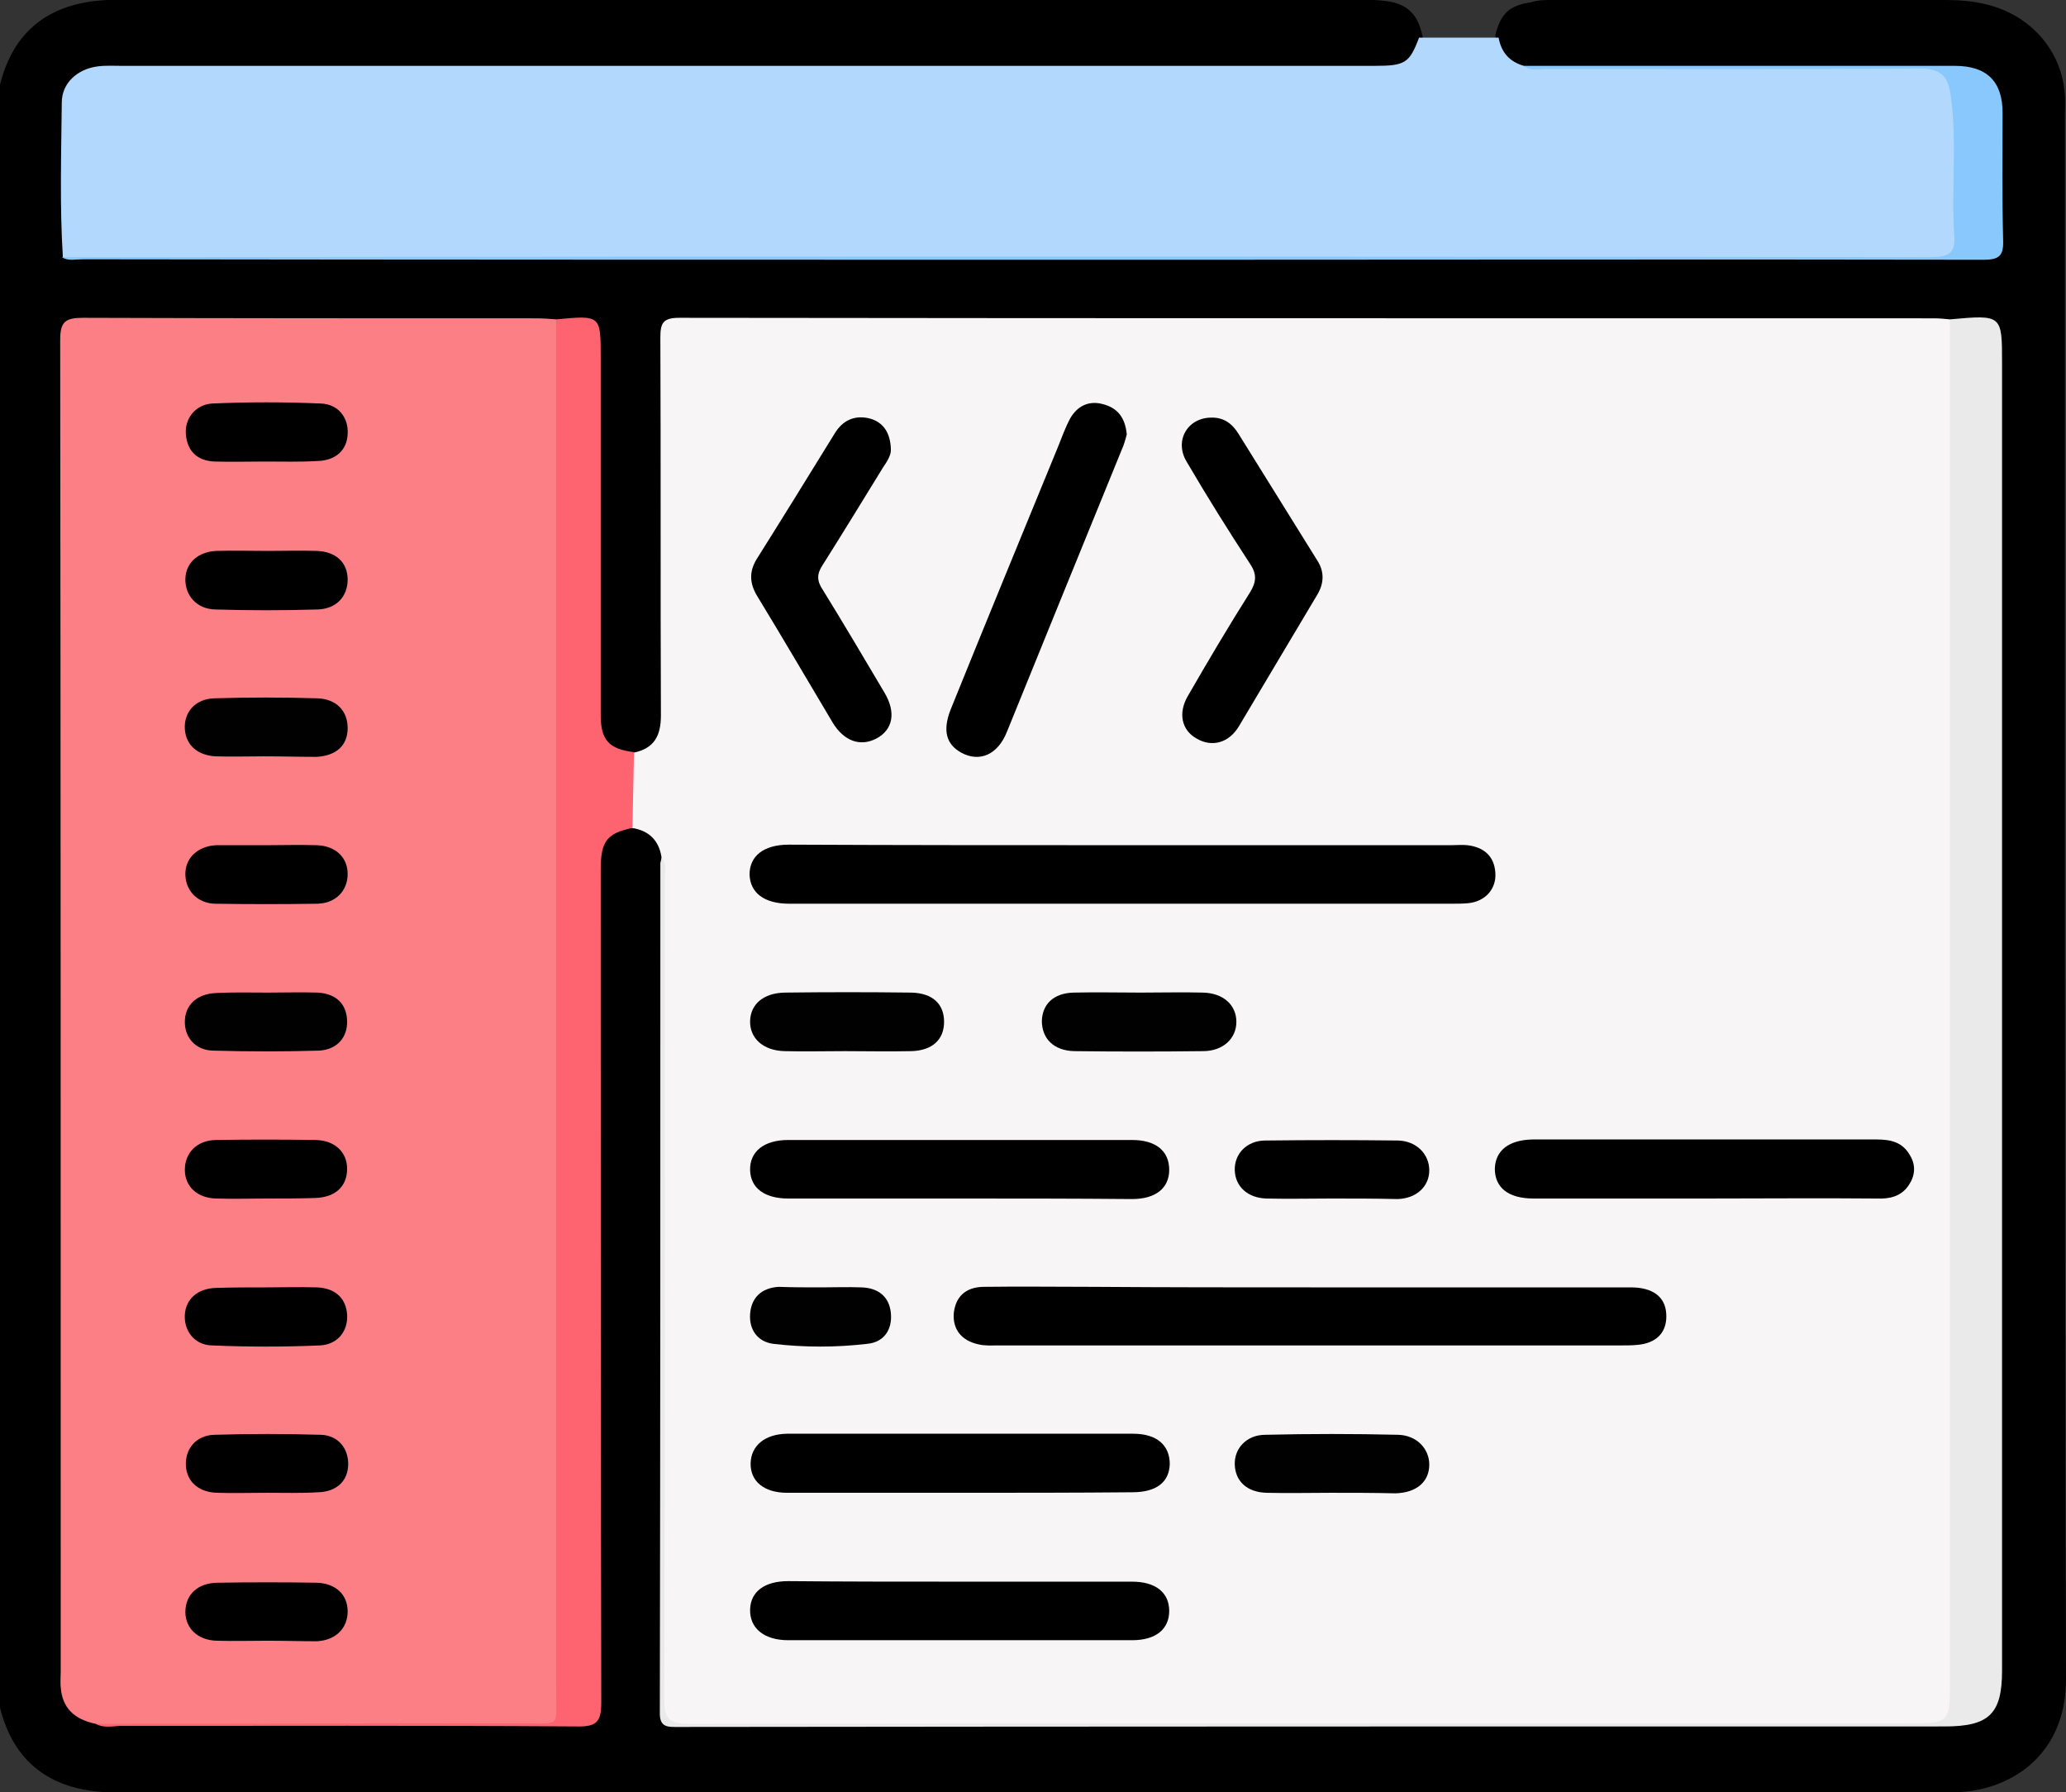 <svg width="98" height="85" viewBox="0 0 98 85" fill="none" xmlns="http://www.w3.org/2000/svg">
<rect x="0" y="0" width="98" height="85" fill="#333333" stroke="none"/>
<g clip-path="url(#clip0_540_8545)">
<path d="M0 80.984C0 55.328 0 29.672 0 4.016C0.637 1.463 2.345 0.124 5.098 2.97092e-07C5.48 -0.025 5.862 2.97092e-07 6.244 2.97092e-07C25.539 2.97092e-07 44.807 2.97092e-07 64.101 2.97092e-07C64.586 2.97092e-07 65.044 -0.025 65.529 0.025C66.727 0.124 67.262 0.62 67.491 1.785C67.211 2.925 66.752 3.297 65.605 3.371C65.172 3.396 64.713 3.371 64.28 3.371C45.011 3.371 25.768 3.371 6.499 3.371C3.568 3.371 3.186 3.743 3.186 6.569C3.186 7.957 3.186 9.345 3.186 10.758C3.186 11.13 3.135 11.502 3.364 11.849C3.772 12.27 4.333 12.122 4.817 12.122C25.233 12.122 45.648 12.122 66.064 12.122C74.653 12.122 83.268 12.122 91.858 12.122C92.52 12.122 93.183 12.072 93.871 12.072C94.406 12.072 94.712 11.849 94.712 11.304C94.738 9.271 94.789 7.213 94.687 5.181C94.636 4.14 94.049 3.619 93.03 3.446C92.52 3.371 92.01 3.371 91.501 3.371C85.154 3.371 78.833 3.396 72.487 3.371C71.467 3.223 71.009 2.603 70.932 1.661C71.187 0.62 71.62 0.248 72.665 0.099C72.946 2.96161e-07 73.302 2.97092e-07 73.659 2.97092e-07C79.878 2.97092e-07 86.072 2.97092e-07 92.291 2.97092e-07C92.928 2.97092e-07 93.565 0.05 94.177 0.198C96.318 0.694 97.822 2.404 97.949 4.536C97.975 4.809 97.949 5.082 97.949 5.379C97.949 30.143 97.924 54.882 98 79.646C98 83.339 95.222 85.025 92.546 85C92.138 85 91.73 85 91.297 85C63.031 85 34.791 85 6.525 85C6.041 85 5.556 85 5.098 85C2.345 84.876 0.637 83.537 0 80.984Z" fill="black"/>
<path d="M30.05 35.696C31.044 35.497 31.35 34.877 31.35 33.936C31.324 27.962 31.35 21.988 31.324 16.013C31.324 15.344 31.426 15.072 32.216 15.072C52.046 15.096 71.901 15.096 91.73 15.096C91.985 15.096 92.24 15.121 92.495 15.146C92.903 15.617 92.8 16.212 92.8 16.757C92.8 22.681 92.8 28.581 92.8 34.506C92.8 49.404 92.8 64.302 92.8 79.2C92.8 81.802 92.775 81.827 90.099 81.827C70.932 81.827 51.765 81.827 32.599 81.827C31.299 81.827 31.426 81.976 31.426 80.687C31.426 67.698 31.426 54.733 31.426 41.744C31.426 41.372 31.477 41 31.375 40.629C31.248 39.86 30.789 39.389 29.974 39.265C29.591 38.075 29.54 36.885 30.05 35.696Z" fill="#F7F5F5"/>
<path d="M4.537 81.753C3.492 81.53 2.957 80.984 2.88 80.017C2.855 79.77 2.88 79.522 2.88 79.274C2.88 58.228 2.88 37.158 2.855 16.113C2.855 15.245 3.109 15.072 3.951 15.072C11.113 15.096 18.275 15.096 25.437 15.096C25.742 15.096 26.074 15.121 26.38 15.146C26.762 15.592 26.686 16.137 26.686 16.658C26.686 21.616 26.686 26.573 26.686 31.531C26.686 47.644 26.686 63.756 26.686 79.844C26.686 81.802 26.686 81.802 24.672 81.802C18.3 81.802 11.928 81.802 5.556 81.802C5.225 81.827 4.868 81.877 4.537 81.753Z" fill="#FC7F86"/>
<path d="M67.313 1.785C68.562 1.785 69.836 1.785 71.085 1.785C71.212 2.479 71.595 2.925 72.283 3.123C72.716 3.247 73.175 3.173 73.608 3.173C79.496 3.173 85.384 3.173 91.271 3.173C92.393 3.173 92.571 3.322 92.826 4.388C93.183 5.85 93.004 7.337 93.03 8.825C93.055 9.692 93.055 10.56 93.004 11.428C92.979 12.023 92.724 12.37 92.061 12.27C91.883 12.246 91.679 12.27 91.501 12.27C62.368 12.27 33.236 12.27 4.103 12.27C3.721 12.27 3.339 12.37 2.982 12.196C2.829 9.767 2.906 7.313 2.931 4.859C2.931 3.941 3.67 3.272 4.639 3.148C5.021 3.099 5.403 3.123 5.786 3.123C25.59 3.123 45.393 3.123 65.197 3.123C66.65 3.123 66.854 2.999 67.313 1.785Z" fill="#B2D9FD"/>
<path d="M31.375 40.653C31.656 40.975 31.528 41.372 31.528 41.719C31.528 54.659 31.554 67.623 31.503 80.563C31.503 81.505 31.732 81.753 32.701 81.753C52.097 81.728 71.493 81.728 90.889 81.728C92.342 81.728 92.495 81.604 92.495 80.117C92.495 75.382 92.495 70.647 92.495 65.888C92.495 48.982 92.495 32.052 92.495 15.146C94.967 14.923 94.967 14.923 94.967 17.228C94.967 37.902 94.967 58.551 94.967 79.224C94.967 81.282 94.355 81.877 92.24 81.877C72.232 81.877 52.224 81.877 32.216 81.901C31.681 81.901 31.273 81.951 31.299 81.183C31.324 67.772 31.324 54.361 31.324 40.926C31.35 40.827 31.375 40.728 31.375 40.653Z" fill="#EAEAEA"/>
<path d="M4.537 81.753C11.291 81.753 18.045 81.728 24.799 81.728C26.609 81.728 26.38 81.951 26.38 80.216C26.38 58.526 26.38 36.836 26.38 15.146C28.495 14.947 28.495 14.947 28.495 16.955C28.495 22.607 28.495 28.259 28.495 33.911C28.495 35.101 28.877 35.522 30.075 35.671C30.05 36.861 30.024 38.075 29.999 39.265C28.801 39.513 28.495 39.885 28.495 41.223C28.495 54.386 28.495 67.549 28.521 80.712C28.521 81.629 28.342 81.901 27.348 81.877C20.11 81.827 12.897 81.852 5.658 81.852C5.276 81.877 4.894 81.951 4.537 81.753Z" fill="#FD646F"/>
<path d="M2.931 12.196C13.916 12.196 24.901 12.171 35.887 12.171C54.442 12.171 73.022 12.171 91.577 12.196C92.418 12.196 92.775 12.023 92.698 11.13C92.546 8.924 92.852 6.693 92.52 4.462C92.393 3.57 92.01 3.247 91.042 3.247C85.154 3.297 79.266 3.272 73.379 3.272C73.022 3.272 72.614 3.396 72.283 3.123C79.088 3.123 85.919 3.123 92.724 3.123C94.253 3.123 94.992 3.867 94.992 5.354C94.992 7.362 94.967 9.395 95.018 11.403C95.043 12.146 94.814 12.32 94.075 12.32C81.178 12.295 68.281 12.32 55.385 12.32C38.206 12.32 21.053 12.32 3.874 12.295C3.568 12.295 3.237 12.394 2.931 12.196Z" fill="#89C8FD"/>
<path d="M53.269 40.083C58.469 40.083 63.643 40.083 68.842 40.083C69.097 40.083 69.352 40.058 69.607 40.083C70.397 40.182 70.881 40.604 70.932 41.397C70.983 42.165 70.448 42.76 69.632 42.835C69.352 42.859 69.072 42.859 68.766 42.859C58.418 42.859 48.07 42.859 37.722 42.859C37.62 42.859 37.543 42.859 37.441 42.859C36.243 42.859 35.581 42.339 35.555 41.471C35.555 40.604 36.218 40.058 37.416 40.058C42.692 40.083 47.993 40.083 53.269 40.083Z" fill="black"/>
<path d="M62.164 61.054C67.236 61.054 72.283 61.054 77.355 61.054C78.4 61.054 78.986 61.5 79.037 62.294C79.088 63.037 78.731 63.558 77.992 63.731C77.661 63.806 77.304 63.806 76.947 63.806C67.084 63.806 57.22 63.806 47.356 63.806C47.05 63.806 46.719 63.831 46.413 63.756C45.623 63.583 45.19 63.062 45.241 62.294C45.317 61.525 45.776 61.054 46.617 61.029C48.401 61.005 50.185 61.029 51.969 61.029C55.359 61.054 58.749 61.054 62.164 61.054Z" fill="black"/>
<path d="M45.495 56.84C42.794 56.84 40.092 56.84 37.39 56.84C36.269 56.84 35.606 56.344 35.581 55.502C35.555 54.609 36.243 54.064 37.39 54.064C42.819 54.064 48.274 54.064 53.703 54.064C54.824 54.064 55.461 54.584 55.461 55.477C55.461 56.344 54.824 56.865 53.703 56.865C50.95 56.84 48.223 56.84 45.495 56.84Z" fill="black"/>
<path d="M45.495 75.01C48.223 75.01 50.975 75.01 53.703 75.01C54.824 75.01 55.461 75.531 55.461 76.398C55.461 77.266 54.824 77.787 53.703 77.787C48.274 77.787 42.819 77.787 37.39 77.787C36.243 77.787 35.555 77.216 35.581 76.324C35.606 75.481 36.269 74.985 37.39 74.985C40.092 75.01 42.794 75.01 45.495 75.01Z" fill="black"/>
<path d="M80.847 56.84C78.145 56.84 75.443 56.84 72.742 56.84C71.544 56.84 70.907 56.32 70.907 55.427C70.932 54.56 71.569 54.064 72.691 54.039C78.12 54.039 83.574 54.039 89.003 54.039C89.691 54.039 90.252 54.163 90.609 54.807C90.889 55.279 90.838 55.774 90.532 56.221C90.175 56.741 89.64 56.865 89.028 56.84C86.327 56.815 83.574 56.84 80.847 56.84Z" fill="black"/>
<path d="M45.546 70.796C42.819 70.796 40.067 70.796 37.339 70.796C36.243 70.796 35.581 70.251 35.606 69.383C35.632 68.565 36.269 68.02 37.314 67.995C42.794 67.995 48.274 67.995 53.753 67.995C54.875 67.995 55.487 68.54 55.487 69.433C55.461 70.3 54.849 70.771 53.703 70.771C50.95 70.796 48.248 70.796 45.546 70.796Z" fill="black"/>
<path d="M53.448 20.599C53.397 20.798 53.32 21.095 53.193 21.368C51.383 25.805 49.574 30.242 47.764 34.704C47.331 35.795 46.464 36.166 45.597 35.696C44.884 35.299 44.705 34.654 45.088 33.663C46.77 29.498 48.477 25.359 50.185 21.194C50.364 20.748 50.542 20.252 50.771 19.831C51.103 19.261 51.638 18.988 52.301 19.162C52.989 19.335 53.371 19.781 53.448 20.599Z" fill="black"/>
<path d="M57.424 19.806C58.035 19.781 58.443 20.079 58.749 20.575C59.998 22.582 61.247 24.59 62.496 26.598C62.827 27.119 62.802 27.664 62.496 28.185C61.247 30.267 60.023 32.349 58.775 34.431C58.29 35.249 57.475 35.448 56.761 35.026C56.047 34.63 55.869 33.812 56.353 32.994C57.296 31.358 58.265 29.721 59.284 28.11C59.59 27.614 59.641 27.243 59.284 26.722C58.265 25.16 57.271 23.574 56.328 21.963C55.665 20.946 56.302 19.831 57.424 19.806Z" fill="black"/>
<path d="M42.258 21.293C42.284 21.566 42.08 21.888 41.876 22.186C40.933 23.723 39.99 25.259 39.022 26.796C38.741 27.218 38.741 27.54 39.022 27.962C40.016 29.573 40.984 31.209 41.953 32.845C42.513 33.787 42.361 34.605 41.57 35.026C40.806 35.423 40.041 35.15 39.506 34.283C38.308 32.275 37.136 30.267 35.912 28.259C35.555 27.664 35.53 27.119 35.887 26.524C37.136 24.541 38.359 22.558 39.582 20.575C39.965 19.93 40.551 19.657 41.29 19.856C41.876 20.029 42.233 20.5 42.258 21.293Z" fill="black"/>
<path d="M63.133 56.84C62.113 56.84 61.094 56.865 60.074 56.84C59.182 56.815 58.596 56.27 58.571 55.502C58.545 54.733 59.131 54.089 60.023 54.089C62.113 54.064 64.229 54.064 66.319 54.089C67.186 54.113 67.797 54.733 67.797 55.502C67.797 56.27 67.185 56.84 66.293 56.865C65.248 56.84 64.203 56.84 63.133 56.84Z" fill="black"/>
<path d="M63.133 70.796C62.113 70.796 61.094 70.821 60.074 70.796C59.157 70.771 58.596 70.251 58.571 69.458C58.545 68.689 59.131 68.045 60.023 68.045C62.113 67.995 64.229 67.995 66.319 68.045C67.211 68.069 67.797 68.714 67.797 69.458C67.797 70.276 67.186 70.796 66.191 70.821C65.172 70.796 64.152 70.796 63.133 70.796Z" fill="#010101"/>
<path d="M54.11 47.074C55.104 47.074 56.073 47.049 57.067 47.074C58.035 47.098 58.647 47.668 58.647 48.462C58.647 49.255 58.01 49.85 57.067 49.85C55.028 49.875 52.989 49.875 50.95 49.85C49.981 49.825 49.42 49.255 49.42 48.412C49.446 47.619 49.981 47.098 50.924 47.074C51.995 47.049 53.04 47.074 54.11 47.074Z" fill="#010101"/>
<path d="M40.067 49.85C39.123 49.85 38.155 49.875 37.212 49.85C36.193 49.825 35.555 49.23 35.581 48.412C35.606 47.619 36.218 47.098 37.212 47.074C39.225 47.049 41.214 47.049 43.227 47.074C44.247 47.098 44.782 47.619 44.782 48.462C44.782 49.304 44.221 49.825 43.227 49.85C42.157 49.875 41.112 49.85 40.067 49.85Z" fill="#010101"/>
<path d="M38.945 61.054C39.582 61.054 40.219 61.029 40.857 61.054C41.672 61.079 42.182 61.5 42.258 62.269C42.335 63.062 41.927 63.657 41.137 63.731C39.659 63.905 38.155 63.905 36.677 63.731C35.938 63.632 35.53 63.062 35.581 62.319C35.632 61.55 36.116 61.079 36.932 61.029C37.62 61.054 38.282 61.054 38.945 61.054Z" fill="#010101"/>
<path d="M12.565 21.888C11.775 21.888 10.985 21.913 10.195 21.888C9.379 21.863 8.895 21.417 8.819 20.624C8.742 19.88 9.252 19.186 10.068 19.137C11.775 19.062 13.508 19.062 15.216 19.137C16.057 19.162 16.541 19.831 16.491 20.575C16.465 21.343 15.93 21.839 15.063 21.863C14.222 21.913 13.381 21.888 12.565 21.888Z" fill="#010000"/>
<path d="M12.718 26.127C13.483 26.127 14.248 26.102 15.012 26.127C15.93 26.152 16.491 26.672 16.491 27.491C16.491 28.284 15.955 28.879 15.063 28.904C13.432 28.953 11.826 28.953 10.195 28.904C9.328 28.879 8.768 28.234 8.793 27.441C8.819 26.697 9.379 26.177 10.246 26.127C11.062 26.102 11.877 26.127 12.718 26.127Z" fill="#010000"/>
<path d="M12.514 35.869C11.75 35.869 10.985 35.894 10.22 35.869C9.354 35.819 8.819 35.324 8.768 34.58C8.717 33.787 9.252 33.142 10.17 33.117C11.775 33.068 13.406 33.068 15.038 33.117C15.955 33.142 16.491 33.712 16.491 34.531C16.491 35.349 15.955 35.844 15.012 35.894C14.171 35.894 13.355 35.869 12.514 35.869Z" fill="#010101"/>
<path d="M12.642 56.84C11.852 56.84 11.062 56.865 10.246 56.84C9.354 56.815 8.768 56.27 8.768 55.477C8.768 54.684 9.328 54.089 10.22 54.064C11.801 54.039 13.406 54.039 14.987 54.064C15.904 54.089 16.465 54.659 16.465 55.427C16.465 56.27 15.904 56.791 14.936 56.815C14.171 56.84 13.406 56.84 12.642 56.84Z" fill="black"/>
<path d="M12.642 61.054C13.432 61.054 14.222 61.029 15.012 61.054C15.904 61.079 16.414 61.575 16.465 62.343C16.516 63.112 16.032 63.756 15.191 63.806C13.483 63.88 11.75 63.88 10.042 63.806C9.201 63.781 8.717 63.087 8.768 62.343C8.819 61.6 9.379 61.104 10.246 61.079C11.062 61.054 11.852 61.054 12.642 61.054Z" fill="#010000"/>
<path d="M12.667 70.796C11.877 70.796 11.087 70.821 10.297 70.796C9.43 70.771 8.87 70.276 8.819 69.532C8.768 68.739 9.277 68.069 10.169 68.045C11.852 67.995 13.534 67.995 15.216 68.045C16.057 68.069 16.541 68.714 16.516 69.482C16.491 70.251 15.955 70.747 15.089 70.771C14.248 70.821 13.457 70.796 12.667 70.796Z" fill="#010000"/>
<path d="M12.667 77.811C11.877 77.811 11.087 77.836 10.271 77.811C9.379 77.787 8.793 77.216 8.793 76.448C8.793 75.63 9.379 75.06 10.348 75.06C11.903 75.035 13.457 75.035 15.012 75.06C15.93 75.085 16.491 75.63 16.491 76.423C16.491 77.216 15.93 77.787 15.038 77.836C14.248 77.836 13.457 77.811 12.667 77.811Z" fill="black"/>
<path d="M12.718 40.083C13.483 40.083 14.248 40.058 15.012 40.083C15.904 40.108 16.491 40.653 16.491 41.447C16.491 42.24 15.93 42.835 15.063 42.859C13.432 42.884 11.826 42.884 10.195 42.859C9.328 42.835 8.768 42.19 8.793 41.397C8.819 40.653 9.405 40.133 10.246 40.083C10.297 40.083 10.373 40.083 10.424 40.083C11.189 40.083 11.954 40.083 12.718 40.083Z" fill="black"/>
<path d="M12.693 47.074C13.483 47.074 14.273 47.049 15.063 47.074C15.955 47.123 16.439 47.619 16.465 48.412C16.491 49.181 16.006 49.775 15.14 49.825C13.457 49.875 11.775 49.875 10.093 49.825C9.252 49.8 8.742 49.181 8.768 48.412C8.793 47.668 9.328 47.148 10.195 47.098C11.036 47.049 11.877 47.074 12.693 47.074Z" fill="#010101"/>
</g>
<defs>
<clipPath id="clip0_540_8545">
<rect width="98" height="85" fill="white"/>
</clipPath>
</defs>
</svg>
